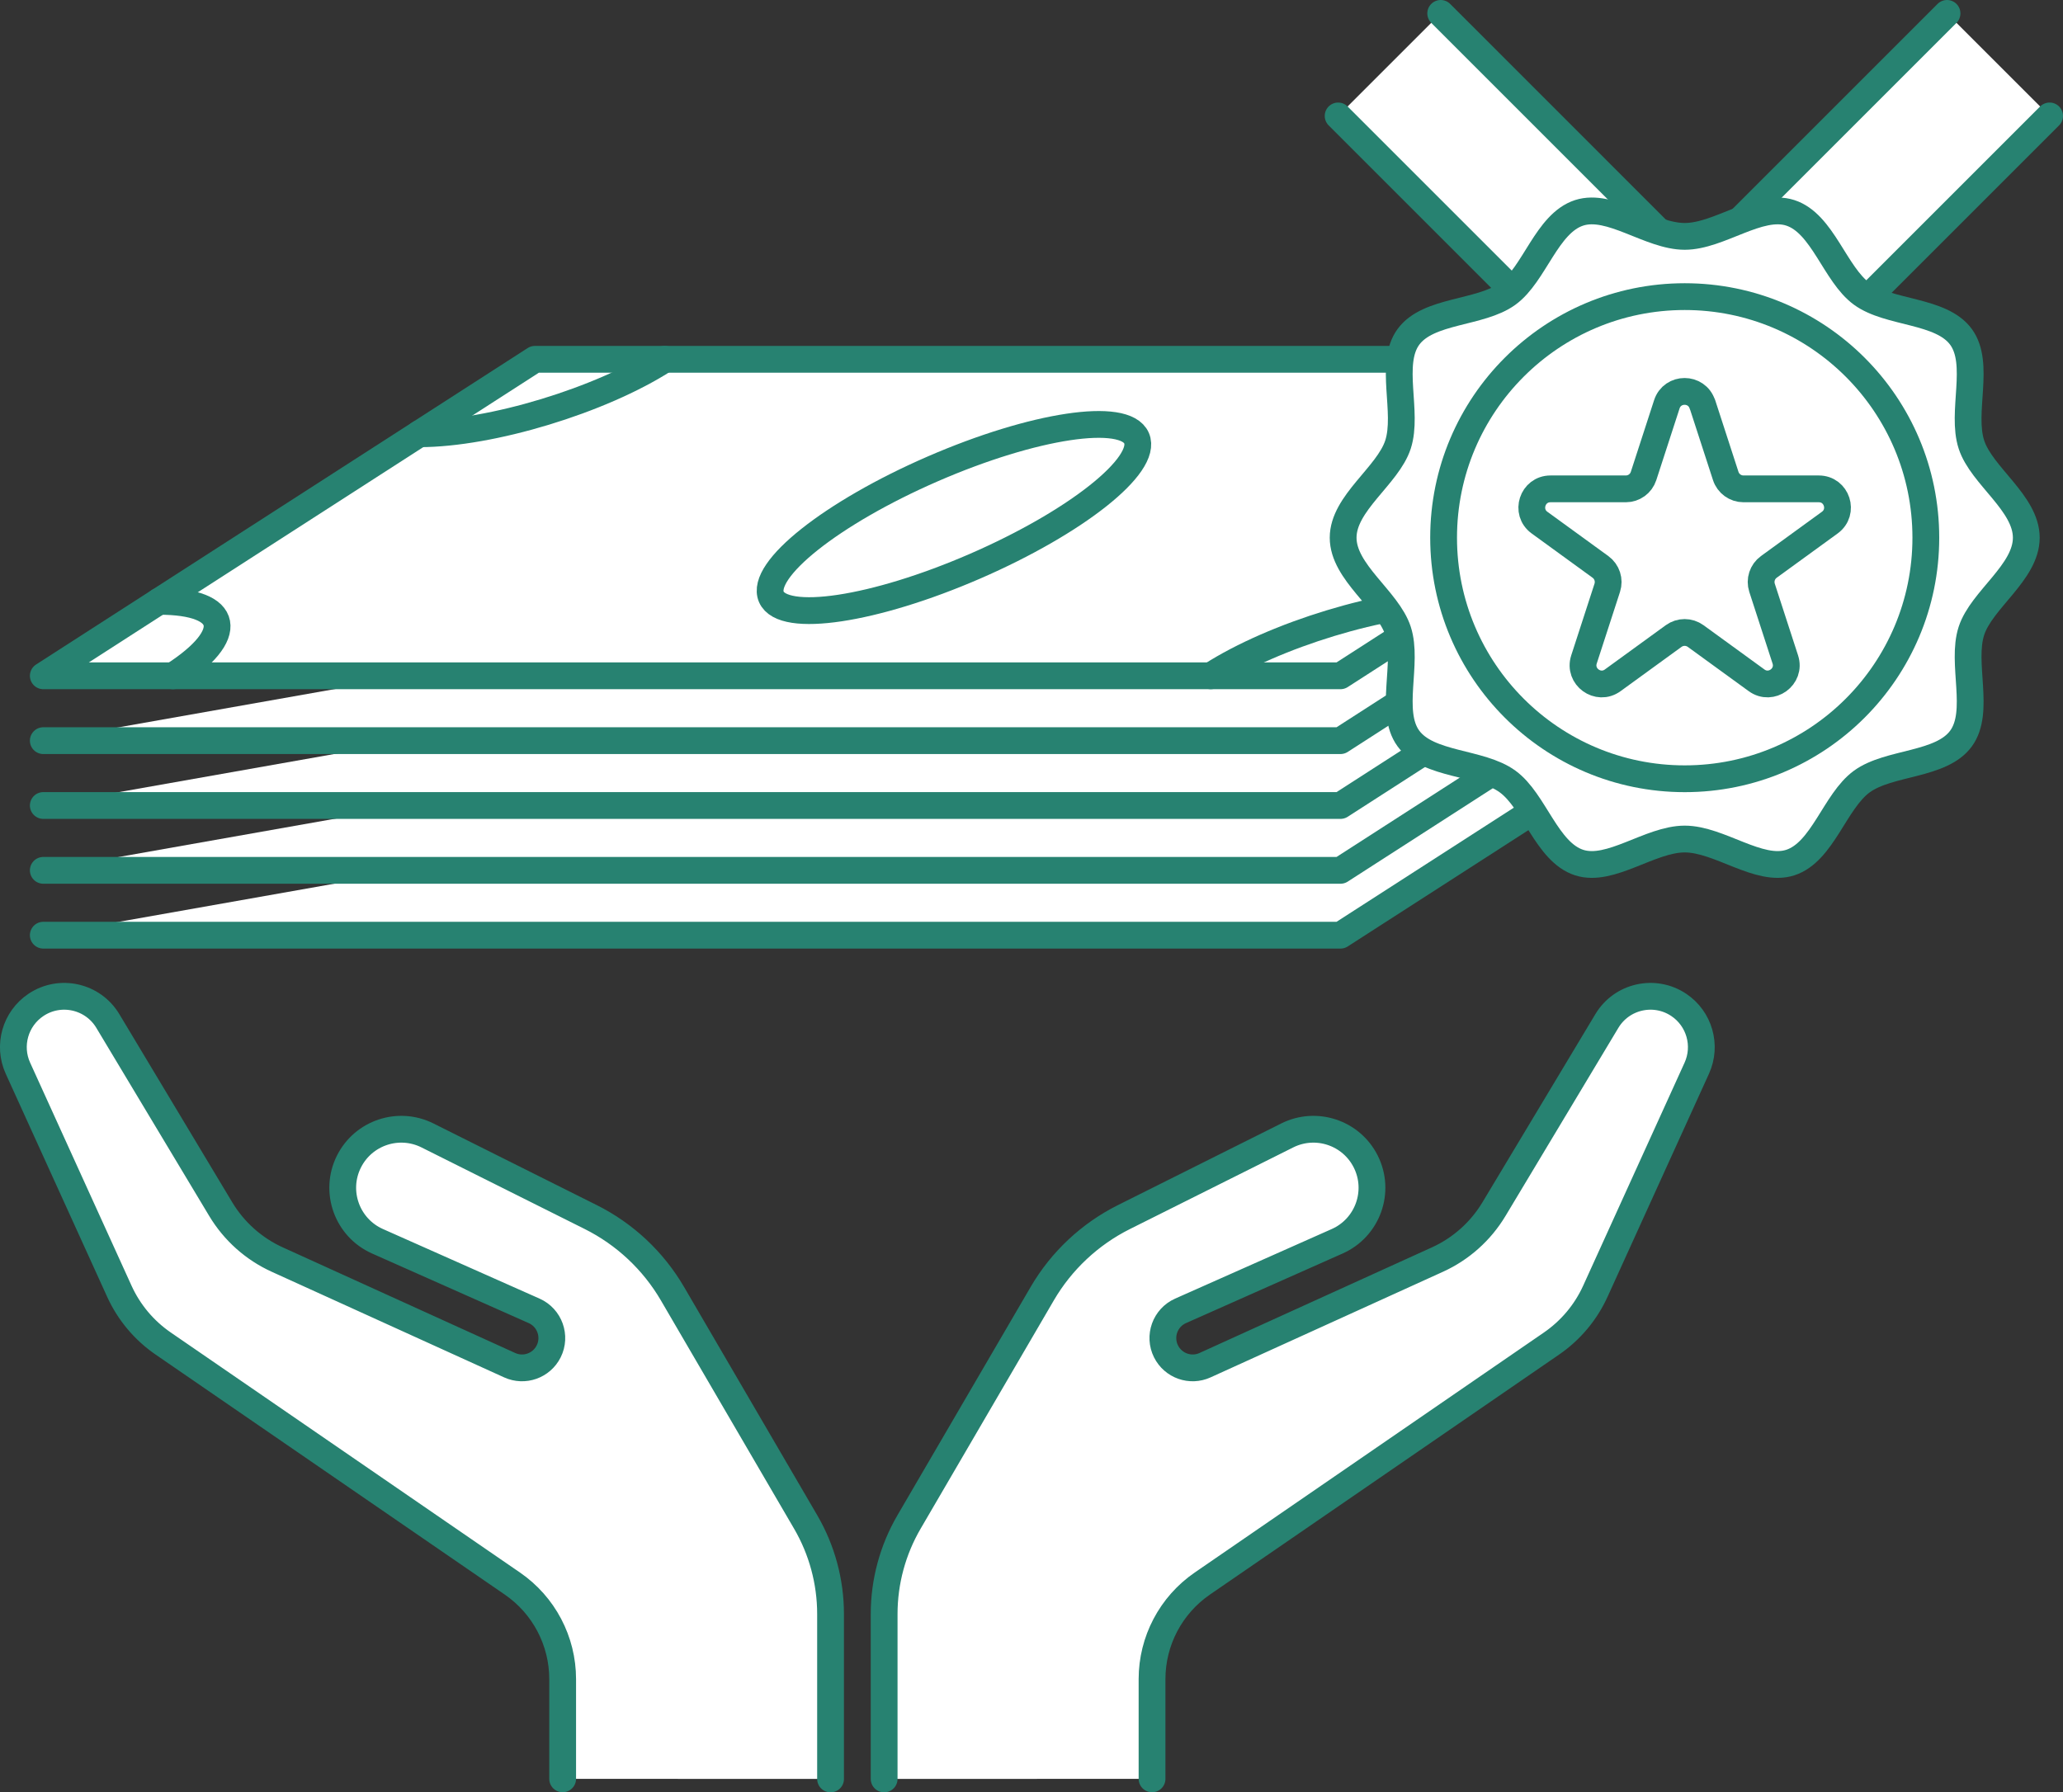 <?xml version="1.0" encoding="UTF-8"?><svg id="b" xmlns="http://www.w3.org/2000/svg" viewBox="0 0 77.005 66.914"><rect x="0" y="0" width="77.005" height="66.914" fill="#333333" stroke="none"/><g id="c"><polyline points="68.389 23.098 50.036 34.914 1.616 34.914" style="fill:#fff;stroke:#278271;stroke-linecap:round;stroke-linejoin:round"/><polyline points="68.389 20.677 50.036 32.493 1.616 32.493" style="fill:#fff;stroke:#278271;stroke-linecap:round;stroke-linejoin:round"/><polyline points="68.389 18.256 50.036 30.072 1.616 30.072" style="fill:#fff;stroke:#278271;stroke-linecap:round;stroke-linejoin:round"/><polyline points="68.389 15.835 50.036 27.651 1.616 27.651" style="fill:#fff;stroke:#278271;stroke-linecap:round;stroke-linejoin:round"/><polygon points="1.616 25.23 19.968 13.414 68.389 13.414 50.036 25.23 1.616 25.23" style="fill:#fff;stroke:#278271;stroke-linecap:round;stroke-linejoin:round"/><ellipse cx="35.608" cy="19.322" rx="7.432" ry="1.981" transform="translate(-4.751 15.794) rotate(-23.491)" style="fill:#fff;stroke:#278271;stroke-linecap:round;stroke-linejoin:round"/><path d="M24.811,13.414c-2.385,1.535-6.486,2.78-9.16,2.78" style="fill:none;stroke:#278271;stroke-linecap:round;stroke-linejoin:round"/><path d="M63.547,13.414c-2.385,1.535-2.15,2.78.524,2.78" style="fill:none;stroke:#278271;stroke-linecap:round;stroke-linejoin:round"/><path d="M6.458,25.23c2.385-1.535,2.15-2.78-.524-2.78" style="fill:none;stroke:#278271;stroke-linecap:round;stroke-linejoin:round"/><path d="M45.194,25.23c2.385-1.535,6.486-2.78,9.16-2.78" style="fill:none;stroke:#278271;stroke-linecap:round;stroke-linejoin:round"/><path d="M33.002,66.414v-6.155c0-1.209.321-2.396.93-3.44l4.97-8.52c.718-1.231,1.779-2.226,3.054-2.863l6.092-3.046c1.079-.54,2.392-.102,2.932.977l0.0 0c.557,1.114.071,2.468-1.067,2.974l-5.846,2.598c-.58.258-.827.947-.543,1.514l0.0 0c.268.535.911.763,1.455.515l8.675-3.943c.879-.399,1.615-1.057,2.112-1.885l4.213-7.022c.558-.93,1.779-1.204,2.681-.603l0.0 0c.774.516,1.06,1.518.675,2.365l-3.785,8.326c-.358.788-.924,1.463-1.637,1.953l-13.034,8.961c-1.175.808-1.877,2.142-1.877,3.568v3.723" style="fill:#fff;stroke:#278271;stroke-linecap:round;stroke-linejoin:round"/><path d="M31.002,66.414v-6.155c0-1.209-.321-2.396-.93-3.44l-4.97-8.52c-.718-1.231-1.779-2.226-3.054-2.863l-6.092-3.046c-1.079-.54-2.392-.102-2.932.977l-0.0 0c-.557,1.114-.071,2.468,1.067,2.974l5.846,2.598c.58.258.827.947.543,1.514l-0.0 0c-.268.535-.911.763-1.455.515l-8.675-3.943c-.879-.399-1.615-1.057-2.112-1.885l-4.213-7.022c-.558-.93-1.779-1.204-2.681-.603l-0.0 0c-.774.516-1.06,1.518-.675,2.365l3.785,8.326c.358.788.924,1.463,1.637,1.953l13.034,8.961c1.175.808,1.877,2.142,1.877,3.568v3.723" style="fill:#fff;stroke:#278271;stroke-linecap:round;stroke-linejoin:round"/><polygon points="76.505 4.328 66.055 14.778 63.226 17.607 60.398 14.778 49.948 4.328 53.777 .5 63.226 9.95 72.676 .5 76.505 4.328" style="fill:#fff;stroke-width:0px"/><polyline points="72.676 .5 63.226 9.95 53.777 .5" style="fill:none;stroke:#278271;stroke-linecap:round;stroke-linejoin:round"/><polyline points="49.948 4.328 60.398 14.778 63.226 17.607 66.055 14.778 76.505 4.328" style="fill:none;stroke:#278271;stroke-linecap:round;stroke-linejoin:round"/><path d="M50.135,20.074c0-1.295,1.668-2.31,2.048-3.478.393-1.211-.346-3.01.387-4.017.741-1.018,2.685-.867,3.703-1.607,1.008-.733,1.461-2.633,2.671-3.026,1.168-.379,2.646.879,3.941.879,1.295,0,2.773-1.258,3.941-.879,1.211.393,1.664,2.293,2.671,3.027,1.018.741,2.962.59,3.703,1.607.733,1.008-.006,2.807.387,4.017.379,1.168,2.048,2.183,2.048,3.478,0,1.295-1.668,2.31-2.048,3.478-.393,1.211.346,3.01-.387,4.017-.741,1.018-2.685.867-3.703,1.607-1.008.733-1.461,2.633-2.671,3.026-1.168.379-2.646-.879-3.941-.879-1.295,0-2.773,1.258-3.941.879-1.211-.393-1.664-2.293-2.671-3.027-1.018-.741-2.962-.59-3.703-1.607-.733-1.008.006-2.807-.387-4.017-.379-1.168-2.048-2.183-2.048-3.478Z" style="fill:#fff;stroke-width:0px"/><path d="M50.135,20.074c0-1.295,1.668-2.31,2.048-3.478.393-1.211-.346-3.01.387-4.017.741-1.018,2.685-.867,3.703-1.607,1.008-.733,1.461-2.633,2.671-3.026,1.168-.379,2.646.879,3.941.879,1.295,0,2.773-1.258,3.941-.879,1.211.393,1.664,2.293,2.671,3.027,1.018.741,2.962.59,3.703,1.607.733,1.008-.006,2.807.387,4.017.379,1.168,2.048,2.183,2.048,3.478,0,1.295-1.668,2.31-2.048,3.478-.393,1.211.346,3.01-.387,4.017-.741,1.018-2.685.867-3.703,1.607-1.008.733-1.461,2.633-2.671,3.026-1.168.379-2.646-.879-3.941-.879-1.295,0-2.773,1.258-3.941.879-1.211-.393-1.664-2.293-2.671-3.027-1.018-.741-2.962-.59-3.703-1.607-.733-1.008.006-2.807-.387-4.017-.379-1.168-2.048-2.183-2.048-3.478Z" style="fill:none;stroke:#278271;stroke-linecap:round;stroke-linejoin:round"/><circle cx="62.885" cy="20.074" r="9" style="fill:none;stroke:#278271;stroke-linecap:round;stroke-linejoin:round"/><path d="M63.547,15.094l.869,2.676c.093.287.361.481.662.481h2.813c.675,0,.955.863.409,1.26l-2.276,1.654c-.244.177-.346.492-.253.779l.869,2.676c.209.642-.526,1.175-1.072.779l-2.276-1.654c-.244-.177-.575-.177-.819,0l-2.276,1.654c-.546.397-1.28-.137-1.072-.779l.869-2.676c.093-.287-.009-.601-.253-.779l-2.276-1.654c-.546-.397-.265-1.26.409-1.26h2.813c.302,0,.569-.194.662-.481l.869-2.676c.209-.642,1.116-.642,1.325,0Z" style="fill:none;stroke:#278271;stroke-linecap:round;stroke-linejoin:round"/></g></svg>